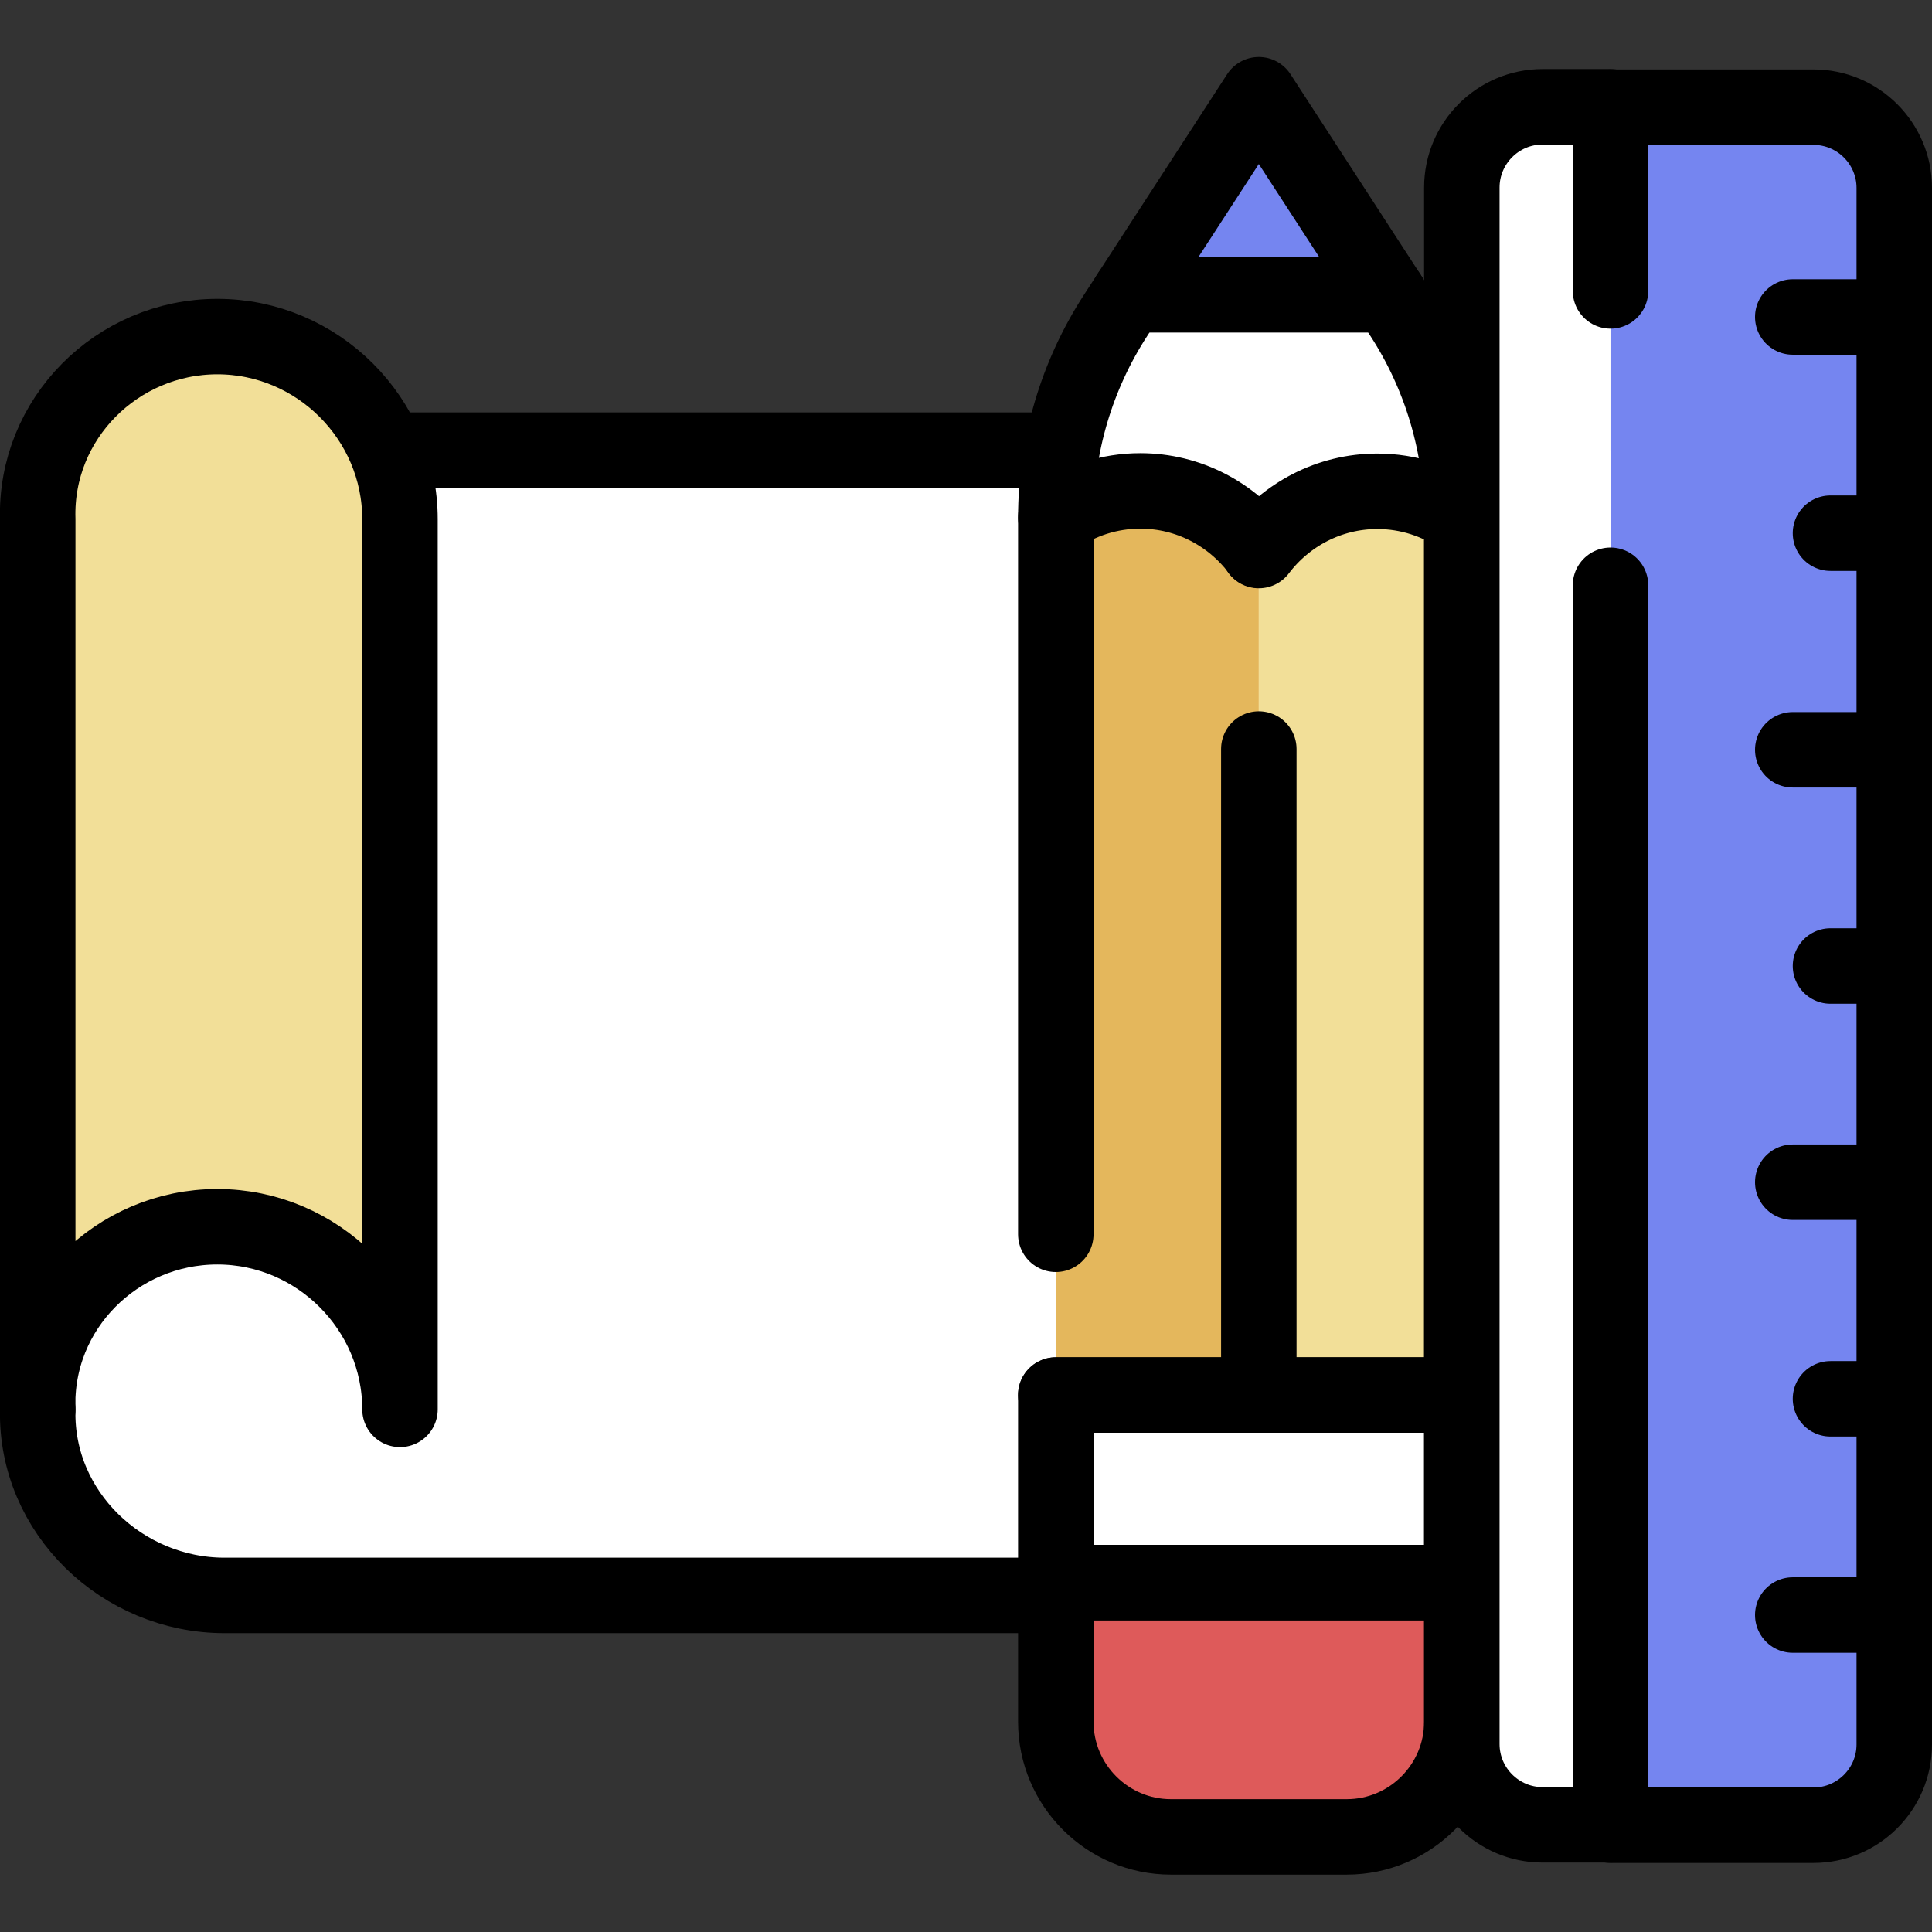<?xml version="1.0" encoding="utf-8"?>
<!-- Generator: Adobe Illustrator 22.0.1, SVG Export Plug-In . SVG Version: 6.00 Build 0)  -->
<svg version="1.1" xmlns="http://www.w3.org/2000/svg" xmlns:xlink="http://www.w3.org/1999/xlink" x="0px" y="0px"
	 viewBox="0 0 512 512" style="enable-background:new 0 0 512 512;" xml:space="preserve">
<rect x="0" y="0" width="512" height="512" fill="#333333" stroke="none"/>
<style type="text/css">
	.st0{fill:#7585F0;stroke:#000000;stroke-width:20;stroke-linecap:round;stroke-linejoin:round;stroke-miterlimit:10;}
	.st1{fill:none;stroke:#000000;stroke-width:20;stroke-linecap:round;stroke-linejoin:round;stroke-miterlimit:10;}
	.st2{fill:#FFFFFF;}
	.st3{fill:#E4B75C;stroke:#000000;stroke-width:20;stroke-linecap:round;stroke-linejoin:round;stroke-miterlimit:10;}
	.st4{fill:#DE5A5A;stroke:#000000;stroke-width:20;stroke-linecap:round;stroke-linejoin:round;stroke-miterlimit:10;}
	.st5{fill:#D4F4FF;}
	.st6{fill:#D4F4FF;stroke:#000000;stroke-width:20;stroke-linecap:round;stroke-linejoin:round;stroke-miterlimit:10;}
	.st7{fill:#F2DF98;stroke:#000000;stroke-width:20;stroke-linecap:round;stroke-linejoin:round;stroke-miterlimit:10;}
	.st8{fill:#FFFFFF;stroke:#000000;stroke-width:20;stroke-linecap:round;stroke-linejoin:round;stroke-miterlimit:10;}
	.st9{fill:#87BF8C;stroke:#000000;stroke-width:20;stroke-linecap:round;stroke-linejoin:round;stroke-miterlimit:10;}
	.st10{fill:#7585F0;}
	.st11{fill:#EDD4B4;stroke:#000000;stroke-width:20;stroke-linecap:round;stroke-linejoin:round;stroke-miterlimit:10;}
	.st12{fill:#E4B75C;}
	.st13{fill:#AACF9A;stroke:#000000;stroke-width:20;stroke-linecap:round;stroke-linejoin:round;stroke-miterlimit:10;}
	.st14{fill:#E8C673;stroke:#000000;stroke-width:20;stroke-linecap:round;stroke-linejoin:round;stroke-miterlimit:10;}
	.st15{fill:#F2DF98;}
	.st16{fill:#D0524E;stroke:#000000;stroke-width:20;stroke-linecap:round;stroke-linejoin:round;stroke-miterlimit:10;}
	.st17{fill:#87BF8C;}
	.st18{fill:#AACF9A;}
	.st19{fill:#DE5A5A;}
	.st20{fill:#E8C673;}
	.st21{fill:#7ACBAA;}
	.st22{fill:#EFCDC2;}
	.st23{fill:#6B7DFA;stroke:#000000;stroke-width:20;stroke-linecap:round;stroke-linejoin:round;stroke-miterlimit:10;}
</style>
<g id="GUIDELINES">
</g>
<g id="ICON_1_">
	<g>
		<g>
			<g>
				<path class="st2" d="M10,373.7c-0.6,27.1,22.4,49.1,49.5,49.1H502V120.4c0-0.6-0.5-1.1-1.1-1.1H104.4"/>
			</g>
			<g>
				<line class="st1" x1="275.7" y1="119.3" x2="104.4" y2="119.3"/>
				<path class="st1" d="M10,373.7c-0.6,27.1,22.4,49.1,49.5,49.1h220.3"/>
			</g>
			<path class="st7" d="M57.6,89.2L57.6,89.2C31,89.2,9.2,111,10,137.6v235.9c-0.9-26.6,20.9-48.4,47.6-48.4h0
				c26.6,0,48.4,21.8,48.4,48.4V137.6C106,111,84.2,89.2,57.6,89.2z"/>
		</g>
		<g>
			<g>
				<g>
					<path class="st8" d="M387.4,137.2L387.4,137.2c0-19.1-5.5-37.7-15.9-53.7l-3.5-5.4h-68.8l-3.5,5.4
						c-10.4,16-15.9,34.6-15.9,53.7v0"/>
					<g>
						<path class="st12" d="M333.6,145.8c-7.2-9.5-18.6-15.7-31.4-15.7c-8.3,0-16,2.6-22.4,7v232.5h53.8"/>
						<line class="st1" x1="279.8" y1="369.7" x2="333.6" y2="369.7"/>
						<path class="st1" d="M333.6,145.8c-7.2-9.5-18.6-15.7-31.4-15.7c-8.3,0-16,2.6-22.4,7v190"/>
						<path class="st7" d="M333.6,198.5v171.2h53.8V137.2c-6.4-4.4-14.1-7-22.4-7c-12.8,0-24.2,6.2-31.4,15.7"/>
					</g>
					<polygon class="st0" points="299.2,78.1 368,78.1 333.6,25.1 					"/>
				</g>
				<g>
					<path class="st4" d="M279.8,456.3c0,16.8,13.7,30.5,30.5,30.5h46.6c16.8,0,30.5-13.7,30.5-30.5v-36.9H279.8V456.3z"/>
					<rect x="279.8" y="369.7" class="st8" width="107.6" height="49.7"/>
				</g>
			</g>
			<g>
				<g>
					<path class="st0" d="M426.8,483.7h53.8c11.8,0,21.4-9.6,21.4-21.4V49.8c0-11.8-9.6-21.4-21.4-21.4h-53.8"/>
					<path class="st8" d="M426.8,77.1V28.3h-18c-11.8,0-21.4,9.6-21.4,21.4v412.5c0,11.8,9.6,21.4,21.4,21.4h18V155.1"/>
				</g>
				<g>
					<line class="st1" x1="475.1" y1="84" x2="497.8" y2="84"/>
					<line class="st1" x1="485.1" y1="141.3" x2="497.8" y2="141.3"/>
					<line class="st1" x1="475.1" y1="198.7" x2="497.8" y2="198.7"/>
					<line class="st1" x1="485.1" y1="256" x2="497.8" y2="256"/>
					<line class="st1" x1="475.1" y1="313.3" x2="497.8" y2="313.3"/>
					<line class="st1" x1="485.1" y1="370.7" x2="497.8" y2="370.7"/>
					<line class="st1" x1="475.1" y1="428" x2="497.8" y2="428"/>
				</g>
			</g>
		</g>
	</g>
</g>
</svg>
